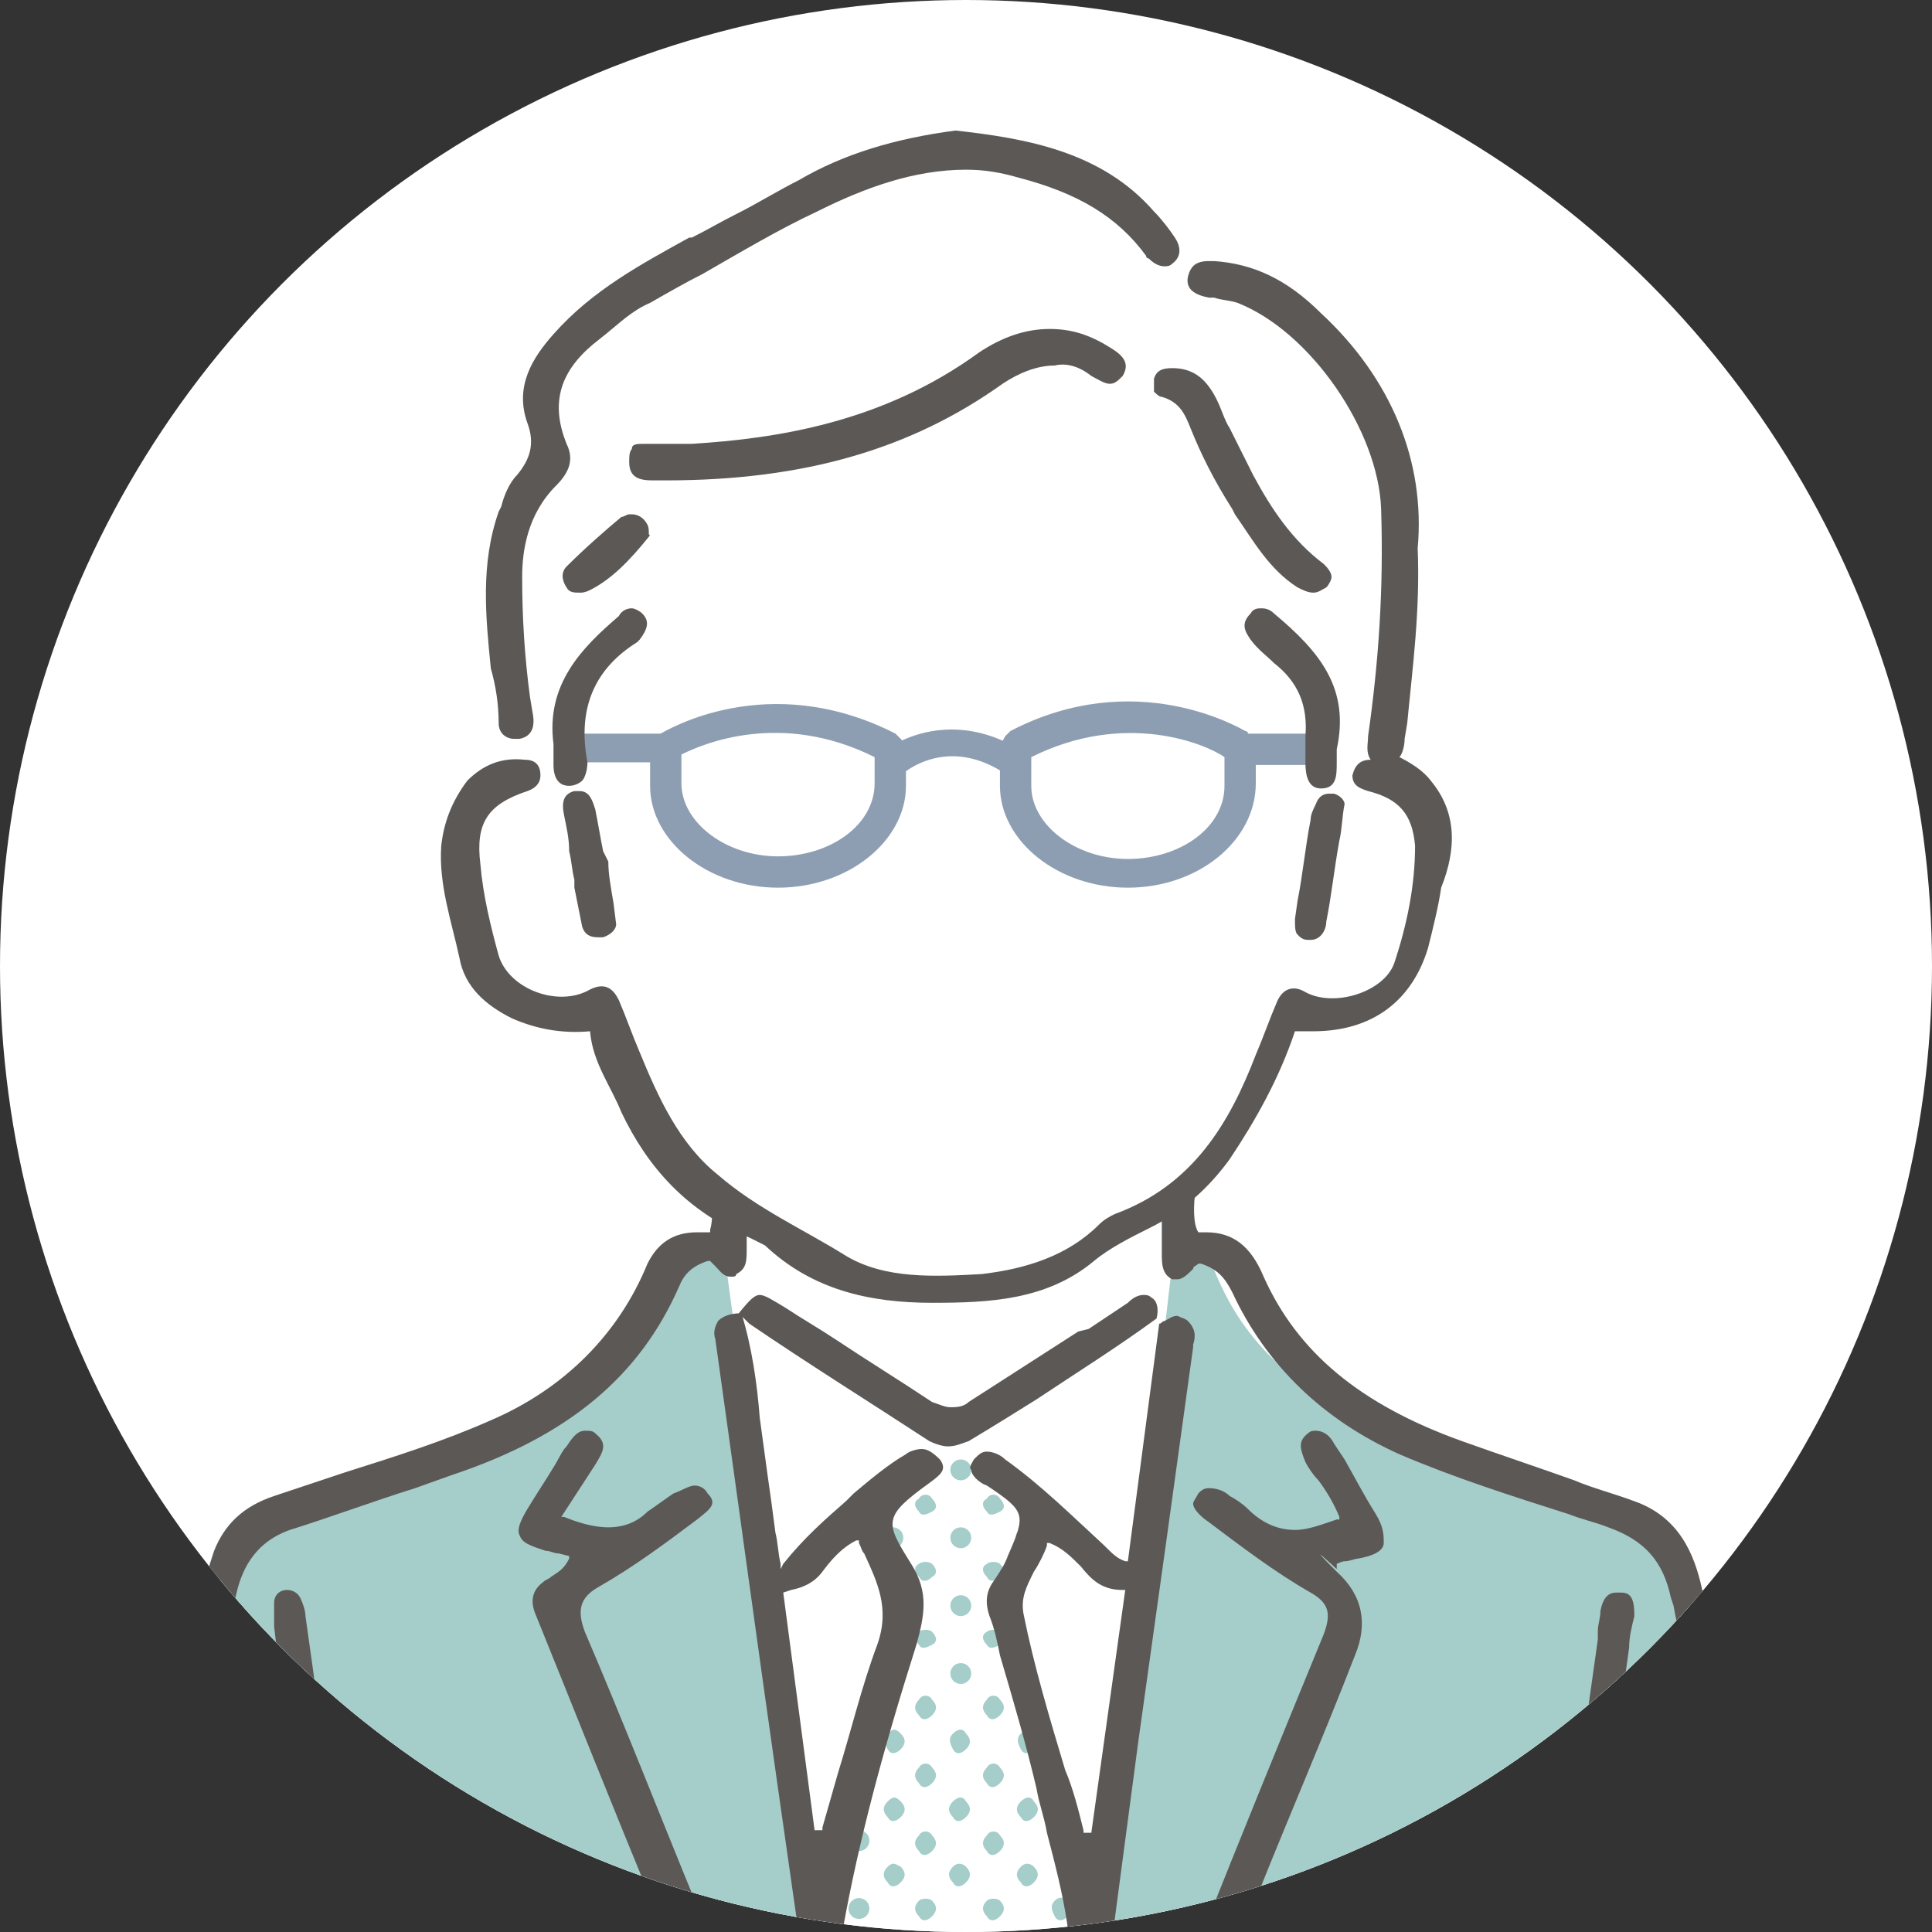 <?xml version="1.0" encoding="utf-8"?><svg xmlns="http://www.w3.org/2000/svg" xmlns:xlink="http://www.w3.org/1999/xlink" xml:space="preserve" viewBox="0 0 74 74"><rect x="0" y="0" width="74" height="74" fill="#333333" stroke="none"/><circle cx="37" cy="37" r="37" fill="#FFF"/><defs><circle id="a" cx="37" cy="37" r="37"/></defs><clipPath id="b"><use xlink:href="#a" overflow="visible"/></clipPath><g clip-path="url(#b)"><path fill="#FFF" d="M44.5 9.5s-3.7-4-7.6-3.5c-3.9.5-13.4 4-16.1 8.2 0 0-.9 1.6.4 3.2 0 0-2.1 2.2-2 4.6s1.1 7.5 1.1 7.5-2.1.2-2.4 2.1c-.3 1.9.5 8.6 5.6 7.2 0 0 1.6 5.9 4.6 7.1l-.2 1.8s-1.5-.4-2.2.5c-.6.9-1.9 4.8-4.4 5.9s-10.9 4.3-10.9 4.3-1.4.1-1.9 1.7C8 61.6 6.9 77.7 6.9 77.7H66l-1-14.4s-.1-3.9-2.5-4.8c-2.5-.9-8.4-2.4-10.7-4.3S47 48.3 47 48.3l-2-.6-.2-1.7s3-2.7 3.8-4.7 1-2.7 1-2.7 2.3.8 3.5-.5 2.7-8.2.4-8.5l-.4-.8.5-10.2s-1.6-4.8-3.1-5.9c-1.5-1.1-2.6-2.3-4.6-2.2l-1.4-1z"/><path fill="#A5CDCA" d="M27.8 48.4s-1.7-.6-2.2-.3-.8 2.6-4.1 5-11.3 5.4-11.3 5.4-1.4 1.6-1.6 4c-.2 2.4-1 15.1-1 15.1h24.1l-3.9-29.2zm17.1 0s.6-1 1.1-.7.7 3 4 5.4c3.4 2.4 11.1 4.5 11.1 4.5s3.8 1.6 4 4c.2 2.3 1.5 16 1.5 16H41.5l3.4-29.2z"/><defs><path id="c" d="m35.2 56-2.1 2 1.4 2.9-3.4 12.5.5 4.3h9.8v-4.1l-3.1-12.5 1.4-3.3-2.1-1.8s-1-2.2-2.4 0z"/></defs><clipPath id="d"><use xlink:href="#c" overflow="visible"/></clipPath><g clip-path="url(#d)"><path fill="none" d="m40.6 53.8 1.3-1.3 1.3 1.3-1.3 1.3-1.3-1.3z"/><circle cx="41.9" cy="53.8" r=".4" fill="#A5CDCA"/><path fill="none" d="m38.1 53.8 1.3-1.3 1.3 1.3-1.4 1.2-1.2-1.2z"/><circle cx="39.3" cy="53.8" r=".4" fill="#A5CDCA"/><path fill="none" d="m39.3 55 1.3-1.3 1.3 1.3-1.3 1.3-1.3-1.3z"/><path fill="#A5CDCA" d="M40.9 54.8c.2.2.2.4 0 .5-.2.2-.4.2-.5 0s-.2-.4 0-.5c.1-.2.4-.2.5 0z"/><path fill="none" d="m40.6 56.3 1.3-1.3 1.3 1.3-1.3 1.3-1.3-1.3z"/><circle cx="41.9" cy="56.3" r=".4" fill="#A5CDCA"/><path fill="none" d="m35.5 53.8 1.3-1.3 1.3 1.3-1.3 1.3-1.3-1.3z"/><circle cx="36.8" cy="53.8" r=".4" fill="#A5CDCA"/><path fill="none" d="m36.8 55 1.3-1.3 1.3 1.3-1.4 1.3-1.2-1.3z"/><path fill="#A5CDCA" d="M38.3 54.8c.2.2.2.4 0 .5s-.4.2-.5 0c-.2-.2-.2-.4 0-.5s.4-.2.5 0z"/><path fill="none" d="m38 56.3 1.3-1.3 1.3 1.3-1.3 1.3-1.3-1.3z"/><circle cx="39.3" cy="56.3" r=".4" fill="#A5CDCA"/><path fill="none" d="m39.3 57.6 1.3-1.3 1.3 1.3-1.3 1.3-1.3-1.3z"/><path fill="#A5CDCA" d="M40.9 57.4c.2.2.2.4 0 .5-.2.2-.4.2-.5 0s-.2-.4 0-.5c.1-.2.4-.2.5 0z"/><path fill="none" d="m40.6 58.9 1.3-1.3 1.3 1.3-1.3 1.3-1.3-1.3z"/><circle cx="41.9" cy="58.9" r=".4" fill="#A5CDCA"/><path fill="none" d="m32.9 53.8 1.3-1.3 1.3 1.3-1.3 1.3-1.3-1.3z"/><circle cx="34.2" cy="53.8" r=".4" fill="#A5CDCA"/><path fill="none" d="m34.2 55.1 1.3-1.3 1.3 1.3-1.3 1.3-1.3-1.3z"/><path fill="#A5CDCA" d="M35.7 54.8c.2.2.2.4 0 .5s-.4.2-.5 0c-.2-.2-.2-.4 0-.5.1-.2.4-.2.5 0z"/><path fill="none" d="m35.5 56.3 1.3-1.3 1.3 1.3-1.3 1.3-1.3-1.3z"/><circle cx="36.8" cy="56.3" r=".4" fill="#A5CDCA"/><path fill="none" d="m36.8 57.6 1.3-1.3 1.3 1.3-1.4 1.3-1.2-1.3z"/><path fill="#A5CDCA" d="M38.3 57.4c.2.2.2.4 0 .5s-.4.2-.5 0c-.2-.2-.2-.4 0-.5.1-.2.4-.2.5 0z"/><path fill="none" d="m38.1 58.9 1.3-1.3 1.3 1.3-1.3 1.3-1.3-1.3z"/><circle cx="39.3" cy="58.9" r=".4" fill="#A5CDCA"/><path fill="none" d="m39.3 60.2 1.3-1.3 1.3 1.3-1.3 1.3-1.3-1.3z"/><path fill="#A5CDCA" d="M40.9 59.9c.2.2.2.4 0 .5-.2.2-.4.2-.5 0-.2-.2-.2-.4 0-.5s.4-.1.5 0z"/><path fill="none" d="m40.6 61.5 1.3-1.3 1.3 1.3-1.3 1.3-1.3-1.3z"/><circle cx="41.9" cy="61.5" r=".4" fill="#A5CDCA"/><path fill="none" d="m30.3 53.8 1.3-1.3 1.3 1.3-1.3 1.3-1.3-1.3z"/><path fill="#A5CDCA" d="M31.9 53.5c.1.2.1.4 0 .5-.1.2-.4.2-.5 0s-.1-.4 0-.5.3-.2.5 0z"/><path fill="none" d="m31.6 55 1.3-1.3 1.3 1.3-1.3 1.3-1.3-1.3z"/><path fill="#A5CDCA" d="M33.2 54.8c.2.2.2.4 0 .5s-.4.2-.5 0c-.2-.2-.2-.4 0-.5.1-.2.3-.2.5 0z"/><path fill="none" d="m32.9 56.3 1.3-1.3 1.3 1.3-1.3 1.3-1.3-1.3z"/><circle cx="34.2" cy="56.3" r=".4" fill="#A5CDCA"/><path fill="none" d="m34.2 57.6 1.3-1.3 1.3 1.3-1.3 1.3-1.3-1.3z"/><path fill="#A5CDCA" d="M35.7 57.4c.2.2.2.4 0 .5s-.4.2-.5 0c-.2-.2-.2-.4 0-.5.1-.2.4-.2.5 0z"/><path fill="none" d="m35.5 58.9 1.3-1.3 1.3 1.3-1.3 1.3-1.3-1.3z"/><circle cx="36.8" cy="58.9" r=".4" fill="#A5CDCA"/><path fill="none" d="m36.8 60.2 1.3-1.3 1.3 1.3-1.4 1.3-1.2-1.3z"/><path fill="#A5CDCA" d="M38.3 59.9c.2.2.2.4 0 .5-.2.2-.4.2-.5 0-.2-.2-.2-.4 0-.5.1-.1.4-.1.5 0z"/><path fill="none" d="m38 61.5 1.3-1.3 1.3 1.3-1.3 1.3-1.3-1.3z"/><circle cx="39.3" cy="61.5" r=".4" fill="#A5CDCA"/><path fill="none" d="m39.3 62.8 1.3-1.3 1.3 1.3-1.3 1.3-1.3-1.3z"/><path fill="#A5CDCA" d="M40.9 62.5c.2.2.2.4 0 .5-.2.2-.4.2-.5 0s-.2-.4 0-.5.4-.1.5 0z"/><path fill="none" d="m40.6 64.1 1.3-1.3 1.3 1.3-1.3 1.3-1.3-1.3z"/><circle cx="41.9" cy="64.1" r=".4" fill="#A5CDCA"/><path fill="none" d="m29 55.1 1.3-1.3 1.3 1.3-1.3 1.3-1.3-1.3z"/><path fill="#A5CDCA" d="M30.6 54.8c.1.2.1.4 0 .5s-.4.2-.5 0-.1-.4 0-.5c.1-.2.3-.2.5 0z"/><path fill="none" d="m30.3 56.3 1.3-1.3 1.3 1.3-1.3 1.3-1.3-1.3z"/><path fill="#A5CDCA" d="M31.9 56.1c.1.2.1.4 0 .5-.1.2-.4.2-.5 0s-.1-.4 0-.5.3-.2.5 0z"/><path fill="none" d="m31.6 57.6 1.3-1.3 1.3 1.3-1.3 1.3-1.3-1.3z"/><path fill="#A5CDCA" d="M33.2 57.4c.2.2.2.4 0 .5s-.4.2-.5 0c-.2-.2-.2-.4 0-.5.1-.2.3-.2.5 0z"/><path fill="none" d="m32.9 58.9 1.3-1.3 1.3 1.3-1.3 1.3-1.3-1.3z"/><circle cx="34.2" cy="58.9" r=".4" fill="#A5CDCA"/><path fill="none" d="m34.2 60.2 1.3-1.3 1.3 1.3-1.3 1.3-1.3-1.3z"/><path fill="#A5CDCA" d="M35.7 59.9c.2.2.2.4 0 .5-.2.2-.4.2-.5 0-.2-.2-.2-.4 0-.5.1-.1.4-.1.5 0z"/><path fill="none" d="m35.5 61.5 1.3-1.3 1.3 1.3-1.3 1.3-1.3-1.3z"/><circle cx="36.8" cy="61.5" r=".4" fill="#A5CDCA"/><path fill="none" d="m36.8 62.8 1.3-1.3 1.3 1.3-1.4 1.3-1.2-1.3z"/><path fill="#A5CDCA" d="M38.3 62.5c.2.2.2.4 0 .5s-.4.2-.5 0c-.2-.2-.2-.4 0-.5.1-.1.4-.1.5 0z"/><path fill="none" d="m38.1 64.1 1.3-1.3 1.3 1.3-1.3 1.3-1.3-1.3z"/><circle cx="39.3" cy="64.1" r=".4" fill="#A5CDCA"/><path fill="none" d="m39.3 65.4 1.3-1.3 1.3 1.3-1.3 1.3-1.3-1.3z"/><path fill="#A5CDCA" d="M40.9 65.1c.2.2.2.4 0 .6s-.4.2-.5 0-.2-.4 0-.6.4-.2.5 0z"/><path fill="none" d="m40.6 66.7 1.3-1.3 1.3 1.3-1.3 1.3-1.3-1.3z"/><path fill="#A5CDCA" d="M42.2 66.4c.2.2.2.4 0 .6s-.4.2-.5 0c-.2-.2-.2-.4 0-.6.1-.2.3-.2.5 0z"/><path fill="none" d="m29 57.6 1.3-1.3 1.3 1.3-1.3 1.3-1.3-1.3z"/><path fill="#A5CDCA" d="M30.6 57.4c.1.2.1.4 0 .5s-.4.2-.5 0-.1-.4 0-.5c.1-.2.3-.2.5 0z"/><path fill="none" d="m30.3 58.9 1.3-1.3 1.3 1.3-1.3 1.3-1.3-1.3z"/><path fill="#A5CDCA" d="M31.9 58.7c.1.2.1.4 0 .5-.1.2-.4.2-.5 0s-.1-.4 0-.5.3-.2.5 0z"/><path fill="none" d="m31.6 60.2 1.3-1.3 1.3 1.3-1.3 1.3-1.3-1.3z"/><path fill="#A5CDCA" d="M33.2 59.9c.2.2.2.4 0 .5-.2.2-.4.2-.5 0-.2-.2-.2-.4 0-.5.1-.1.3-.1.5 0z"/><path fill="none" d="m32.9 61.5 1.3-1.3 1.3 1.3-1.3 1.3-1.3-1.3z"/><circle cx="34.2" cy="61.5" r=".4" fill="#A5CDCA"/><path fill="none" d="m34.2 62.8 1.3-1.3 1.3 1.3-1.3 1.3-1.3-1.3z"/><path fill="#A5CDCA" d="M35.7 62.5c.2.2.2.4 0 .5s-.4.2-.5 0c-.2-.2-.2-.4 0-.5.1-.1.4-.1.5 0z"/><path fill="none" d="m35.5 64.1 1.3-1.3 1.3 1.3-1.3 1.3-1.3-1.3z"/><circle cx="36.8" cy="64.1" r=".4" fill="#A5CDCA"/><path fill="none" d="m36.8 65.4 1.3-1.3 1.3 1.3-1.4 1.3-1.2-1.3z"/><path fill="#A5CDCA" d="M38.3 65.1c.2.2.2.4 0 .6s-.4.2-.5 0c-.2-.2-.2-.4 0-.6.1-.2.4-.2.5 0z"/><path fill="none" d="m38.1 66.7 1.3-1.3 1.3 1.3-1.3 1.3-1.3-1.3z"/><path fill="#A5CDCA" d="M39.6 66.4c.2.2.2.4 0 .6s-.4.2-.5 0-.2-.4 0-.6.4-.2.5 0z"/><path fill="none" d="m39.3 67.9 1.3-1.3 1.3 1.3-1.3 1.3-1.3-1.3z"/><path fill="#A5CDCA" d="M40.9 67.7c.2.2.2.4 0 .6s-.4.2-.5 0-.2-.4 0-.6.4-.2.5 0z"/><path fill="none" d="m40.6 69.2 1.3-1.3 1.3 1.3-1.3 1.3-1.3-1.3z"/><path fill="#A5CDCA" d="M42.2 69c.2.2.2.4 0 .6s-.4.2-.5 0c-.2-.2-.2-.4 0-.6.1-.2.3-.2.5 0z"/><path fill="none" d="m29 60.2 1.3-1.3 1.3 1.3-1.3 1.3-1.3-1.3z"/><path fill="#A5CDCA" d="M30.6 59.9c.1.2.1.4 0 .5-.1.2-.4.2-.5 0s-.1-.4 0-.5.3-.1.5 0z"/><path fill="none" d="m30.3 61.5 1.3-1.3 1.3 1.3-1.3 1.3-1.3-1.3z"/><path fill="#A5CDCA" d="M31.9 61.2c.1.2.1.4 0 .5-.1.2-.4.2-.5 0s-.1-.4 0-.5.3-.1.5 0z"/><path fill="none" d="m31.6 62.8 1.3-1.3 1.3 1.3-1.3 1.3-1.3-1.3z"/><circle cx="32.9" cy="62.8" r=".4" fill="#A5CDCA"/><path fill="none" d="m32.9 64.1 1.3-1.3 1.3 1.3-1.3 1.3-1.3-1.3z"/><circle cx="34.2" cy="64.1" r=".4" fill="#A5CDCA"/><path fill="none" d="m34.2 65.4 1.3-1.3 1.3 1.3-1.3 1.3-1.3-1.3z"/><path fill="#A5CDCA" d="M35.7 65.1c.2.2.2.4 0 .6s-.4.2-.5 0c-.2-.2-.2-.4 0-.6.1-.2.4-.2.5 0z"/><path fill="none" d="m35.5 66.7 1.3-1.3 1.3 1.3-1.3 1.3-1.3-1.3z"/><path fill="#A5CDCA" d="M37 66.4c.2.2.2.4 0 .6s-.4.2-.5 0-.2-.4 0-.6.4-.2.5 0z"/><path fill="none" d="m36.8 68 1.3-1.3 1.3 1.3-1.3 1.3-1.3-1.3z"/><path fill="#A5CDCA" d="M38.3 67.7c.2.2.2.4 0 .6s-.4.2-.5 0c-.2-.2-.2-.4 0-.6.1-.2.4-.2.5 0z"/><path fill="none" d="m38 69.2 1.3-1.3 1.3 1.3-1.3 1.3-1.3-1.3z"/><path fill="#A5CDCA" d="M39.6 69c.2.2.2.4 0 .6s-.4.2-.5 0c-.2-.2-.2-.4 0-.6s.4-.2.5 0z"/><path fill="none" d="m39.3 70.5 1.3-1.3 1.3 1.3-1.3 1.3-1.3-1.3z"/><path fill="#A5CDCA" d="M40.9 70.3c.2.2.2.4 0 .6s-.4.2-.5 0-.2-.4 0-.6.4-.2.5 0z"/><path fill="none" d="m40.6 71.8 1.3-1.3 1.3 1.3-1.3 1.3-1.3-1.3z"/><path fill="#A5CDCA" d="M42.2 71.5c.2.2.2.4 0 .6s-.4.2-.5 0c-.2-.2-.2-.4 0-.6.1-.1.3-.1.5 0z"/><path fill="none" d="m29 62.8 1.3-1.3 1.3 1.3-1.3 1.3-1.3-1.3z"/><circle cx="30.3" cy="62.8" r=".4" fill="#A5CDCA"/><path fill="none" d="m30.3 64.1 1.3-1.3 1.3 1.3-1.3 1.3-1.3-1.3z"/><path fill="#A5CDCA" d="M31.9 63.8c.1.2.1.4 0 .5s-.4.2-.5 0-.1-.4 0-.5.3-.1.5 0z"/><path fill="none" d="m31.6 65.4 1.3-1.3 1.3 1.3-1.3 1.3-1.3-1.3z"/><circle cx="32.9" cy="65.4" r=".4" fill="#A5CDCA"/><path fill="none" d="m32.9 66.7 1.3-1.3 1.3 1.3-1.3 1.3-1.3-1.3z"/><path fill="#A5CDCA" d="M34.5 66.4c.2.2.2.4 0 .6s-.4.2-.5 0-.2-.4 0-.6.3-.2.5 0z"/><path fill="none" d="m34.2 67.9 1.3-1.3 1.3 1.3-1.3 1.3-1.3-1.3z"/><path fill="#A5CDCA" d="M35.7 67.7c.2.2.2.4 0 .6s-.4.2-.5 0c-.2-.2-.2-.4 0-.6.1-.2.4-.2.5 0z"/><path fill="none" d="m35.5 69.2 1.3-1.3 1.3 1.3-1.3 1.3-1.3-1.3z"/><path fill="#A5CDCA" d="M37 69c.2.2.2.4 0 .6s-.4.2-.5 0c-.2-.2-.2-.4 0-.6s.4-.2.5 0z"/><path fill="none" d="m36.8 70.5 1.3-1.3 1.3 1.3-1.4 1.3-1.2-1.3z"/><path fill="#A5CDCA" d="M38.3 70.3c.2.2.2.4 0 .6s-.4.2-.5 0c-.2-.2-.2-.4 0-.6.1-.2.4-.2.5 0z"/><path fill="none" d="m38.1 71.8 1.3-1.3 1.3 1.3-1.3 1.3-1.3-1.3z"/><path fill="#A5CDCA" d="M39.6 71.5c.2.2.2.4 0 .6s-.4.2-.5 0c-.2-.2-.2-.4 0-.6s.4-.1.5 0z"/><path fill="none" d="m39.3 73.1 1.3-1.3 1.3 1.3-1.3 1.3-1.3-1.3z"/><path fill="#A5CDCA" d="M40.9 72.8c.2.2.2.4 0 .6s-.4.2-.5 0-.2-.4 0-.6.4-.1.5 0z"/><path fill="none" d="m40.6 74.4 1.3-1.3 1.3 1.3-1.3 1.3-1.3-1.3z"/><circle cx="41.9" cy="74.4" r=".4" fill="#A5CDCA"/><path fill="none" d="m29 65.4 1.3-1.3 1.3 1.3-1.3 1.3-1.3-1.3z"/><circle cx="30.3" cy="65.4" r=".4" fill="#A5CDCA"/><path fill="none" d="m30.3 66.7 1.3-1.3 1.3 1.3-1.3 1.3-1.3-1.3z"/><path fill="#A5CDCA" d="M31.9 66.4c.1.2.1.4 0 .6s-.4.2-.5 0-.1-.4 0-.6.3-.2.5 0z"/><path fill="none" d="m31.6 68 1.3-1.3 1.3 1.3-1.3 1.3-1.3-1.3z"/><circle cx="32.9" cy="67.9" r=".4" fill="#A5CDCA"/><path fill="none" d="m32.9 69.2 1.3-1.3 1.3 1.3-1.3 1.3-1.3-1.3z"/><path fill="#A5CDCA" d="M34.5 69c.2.2.2.4 0 .6s-.4.2-.5 0c-.2-.2-.2-.4 0-.6s.3-.2.5 0z"/><path fill="none" d="m34.2 70.5 1.3-1.3 1.3 1.3-1.3 1.3-1.3-1.3z"/><path fill="#A5CDCA" d="M35.7 70.3c.2.2.2.4 0 .6s-.4.2-.5 0c-.2-.2-.2-.4 0-.6.1-.2.4-.2.5 0z"/><path fill="none" d="m35.5 71.8 1.3-1.3 1.3 1.3-1.3 1.3-1.3-1.3z"/><path fill="#A5CDCA" d="M37 71.5c.2.2.2.4 0 .6s-.4.2-.5 0c-.2-.2-.2-.4 0-.6s.4-.1.5 0z"/><path fill="none" d="m36.8 73.1 1.3-1.3 1.3 1.3-1.3 1.3-1.3-1.3z"/><path fill="#A5CDCA" d="M38.3 72.8c.2.2.2.4 0 .6s-.4.2-.5 0c-.2-.2-.2-.4 0-.6.1-.1.4-.1.5 0z"/><path fill="none" d="m38.1 74.4 1.3-1.3 1.3 1.3-1.3 1.3-1.3-1.3z"/><circle cx="39.3" cy="74.4" r=".4" fill="#A5CDCA"/><path fill="none" d="m39.3 75.7 1.3-1.3 1.3 1.3-1.3 1.3-1.3-1.3z"/><path fill="#A5CDCA" d="M40.9 75.4c.2.2.2.4 0 .6s-.4.2-.5 0-.2-.4 0-.6.4-.1.5 0z"/><path fill="none" d="m40.6 77 1.3-1.3 1.3 1.3-1.3 1.3-1.3-1.3z"/><circle cx="41.9" cy="77" r=".4" fill="#A5CDCA"/><path fill="none" d="m29 68 1.3-1.3 1.3 1.3-1.3 1.3L29 68z"/><circle cx="30.3" cy="67.9" r=".4" fill="#A5CDCA"/><path fill="none" d="m30.3 69.2 1.3-1.3 1.3 1.3-1.3 1.3-1.3-1.3z"/><path fill="#A5CDCA" d="M31.9 69c.1.2.1.4 0 .6s-.4.2-.5 0-.1-.4 0-.6.3-.2.5 0z"/><path fill="none" d="m31.6 70.5 1.3-1.3 1.3 1.3-1.3 1.3-1.3-1.3z"/><circle cx="32.9" cy="70.5" r=".4" fill="#A5CDCA"/><path fill="none" d="m32.9 71.8 1.3-1.3 1.3 1.3-1.3 1.3-1.3-1.3z"/><path fill="#A5CDCA" d="M34.5 71.5c.2.2.2.4 0 .6s-.4.2-.5 0c-.2-.2-.2-.4 0-.6s.3-.1.5 0z"/><path fill="none" d="m34.2 73.1 1.3-1.3 1.3 1.3-1.3 1.3-1.3-1.3z"/><path fill="#A5CDCA" d="M35.7 72.8c.2.2.2.4 0 .6s-.4.2-.5 0c-.2-.2-.2-.4 0-.6.1-.1.4-.1.5 0z"/><path fill="none" d="m35.5 74.4 1.3-1.3 1.3 1.3-1.3 1.3-1.3-1.3z"/><circle cx="36.8" cy="74.4" r=".4" fill="#A5CDCA"/><path fill="none" d="m36.8 75.7 1.3-1.3 1.3 1.3L38 77l-1.2-1.3z"/><path fill="#A5CDCA" d="M38.3 75.4c.2.2.2.4 0 .6s-.4.2-.5 0c-.2-.2-.2-.4 0-.6s.4-.1.5 0z"/><path fill="none" d="m38 77 1.3-1.3 1.3 1.3-1.3 1.3L38 77z"/><circle cx="39.3" cy="77" r=".4" fill="#A5CDCA"/><path fill="none" d="m39.3 78.3 1.3-1.3 1.3 1.3-1.3 1.3-1.3-1.3z"/><path fill="#A5CDCA" d="M40.9 78c.2.2.2.4 0 .6s-.4.2-.5 0-.2-.4 0-.6.4-.2.5 0z"/><path fill="none" d="m29 70.5 1.3-1.3 1.3 1.3-1.3 1.3-1.3-1.3z"/><circle cx="30.3" cy="70.5" r=".4" fill="#A5CDCA"/><path fill="none" d="m30.3 71.8 1.3-1.3 1.3 1.3-1.3 1.3-1.3-1.3z"/><path fill="#A5CDCA" d="M31.9 71.5c.1.2.1.4 0 .6s-.4.2-.5 0-.1-.4 0-.6.3-.1.5 0z"/><path fill="none" d="m31.6 73.1 1.3-1.3 1.3 1.3-1.3 1.3-1.3-1.3z"/><circle cx="32.9" cy="73.1" r=".4" fill="#A5CDCA"/><path fill="none" d="m32.9 74.4 1.3-1.3 1.3 1.3-1.3 1.3-1.3-1.3z"/><circle cx="34.2" cy="74.4" r=".4" fill="#A5CDCA"/><path fill="none" d="m34.2 75.7 1.3-1.3 1.3 1.3-1.3 1.3-1.3-1.3z"/><path fill="#A5CDCA" d="M35.7 75.4c.2.2.2.4 0 .6s-.4.2-.5 0c-.2-.2-.2-.4 0-.6.1-.1.4-.1.5 0z"/><path fill="none" d="m35.5 77 1.3-1.3L38 77l-1.3 1.3-1.2-1.3z"/><circle cx="36.8" cy="77" r=".4" fill="#A5CDCA"/><path fill="none" d="M36.8 78.3 38 77l1.3 1.3-1.3 1.3-1.2-1.3z"/><path fill="#A5CDCA" d="M38.3 78c.2.2.2.4 0 .6s-.4.2-.5 0c-.2-.2-.2-.4 0-.6.1-.2.4-.2.5 0z"/><path fill="none" d="m29 73.1 1.3-1.3 1.3 1.3-1.3 1.3-1.3-1.3z"/><circle cx="30.3" cy="73.1" r=".4" fill="#A5CDCA"/><path fill="none" d="m30.3 74.4 1.3-1.3 1.3 1.3-1.3 1.3-1.3-1.3z"/><path fill="#A5CDCA" d="M31.9 74.1c.1.2.1.4 0 .6s-.4.2-.5 0-.1-.4 0-.6.3-.1.5 0z"/><path fill="none" d="m31.6 75.7 1.3-1.3 1.3 1.3-1.3 1.3-1.3-1.3z"/><path fill="#A5CDCA" d="M33.2 75.4c.2.2.2.4 0 .6s-.4.2-.5 0c-.2-.2-.2-.4 0-.6.1-.1.3-.1.5 0z"/><path fill="none" d="m32.9 77 1.3-1.3 1.3 1.3-1.3 1.3-1.3-1.3z"/><circle cx="34.2" cy="77" r=".4" fill="#A5CDCA"/><path fill="none" d="m34.2 78.3 1.3-1.3 1.3 1.3-1.3 1.3-1.3-1.3z"/><path fill="#A5CDCA" d="M35.7 78c.2.2.2.4 0 .6s-.4.2-.5 0c-.2-.2-.2-.4 0-.6.1-.2.4-.2.5 0z"/><path fill="none" d="m29 75.7 1.3-1.3 1.3 1.3-1.3 1.3-1.3-1.3z"/><path fill="#A5CDCA" d="M30.6 75.4c.1.2.1.4 0 .6s-.4.2-.5 0-.1-.4 0-.6.3-.1.5 0z"/><path fill="none" d="m30.3 77 1.3-1.3 1.3 1.3-1.3 1.3-1.3-1.3z"/><path fill="#A5CDCA" d="M31.9 76.7c.1.2.1.4 0 .6s-.4.2-.5 0-.1-.4 0-.6.3-.2.5 0z"/><path fill="none" d="m31.6 78.3 1.3-1.3 1.3 1.3-1.3 1.3-1.3-1.3z"/><path fill="#A5CDCA" d="M33.2 78c.2.2.2.4 0 .6s-.4.2-.5 0c-.2-.2-.2-.4 0-.6.1-.2.3-.2.5 0z"/></g><path fill="#8E9EB2" d="M29.8 34c-2.7 0-4.9-1.8-4.9-3.9v-1.4c0-.1.1-.3.2-.4l.1-.1s.1 0 .1-.1c.2-.1 4.1-2.5 9 0l.1.1.1.1c.1.1.2.3.2.4v1.4c0 2.1-2.2 3.9-4.9 3.9zm-3.7-5.1V30c0 1.5 1.7 2.8 3.7 2.8s3.7-1.2 3.7-2.8v-1c-3.6-1.8-6.6-.5-7.4-.1zM43.2 34c-2.7 0-4.9-1.8-4.9-3.9v-1.4c0-.2.1-.3.2-.5l.1-.1.1-.1c4.8-2.5 8.8-.1 9 0 0 0 .1 0 .1.1l.1.1c.1.1.2.2.2.4V30c0 2.2-2.2 4-4.9 4zm-3.7-5v1.1c0 1.5 1.7 2.8 3.7 2.8s3.7-1.2 3.7-2.8V29c-.7-.5-3.8-1.8-7.4 0z"/><path fill="#8E9EB2" d="M38.9 29.8c-.1 0-.2 0-.3-.1-2.3-1.6-4-.1-4.1 0-.2.2-.6.2-.8 0-.2-.2-.2-.6 0-.8.8-.7 3-1.7 5.5-.1.3.2.3.5.2.8-.1.1-.3.2-.5.2zm-13.4-1.7h-3.9v1.1h3.9c.3 0 .6-.2.6-.6s-.2-.5-.6-.5zm25.2 0h-3.2c-.3 0-.6.2-.6.6s.2.6.6.6h3.3c-.1-.4-.1-.8-.1-1.2z"/><g fill="#5C5855"><path d="M45.7 51.5c.1-.3.1-.6-.2-.9-.1-.1-.2-.1-.4-.2-.2 0-.3.1-.5.2-.1 0-.1.1-.2.1l-1.2 9.1h-.1c-.3-.1-.5-.3-.7-.5l-.1-.1c-1.2-1.1-2.4-2.3-3.8-3.3-.2-.2-.5-.3-.7-.3-.2 0-.3.1-.5.3-.1.2-.2.3-.1.4 0 .2.3.5.6.6 1.5 1 1.5 1.1.8 2.7-.1.3-.3.6-.5.9-.3.4-.4.8-.2 1.4.2.5.3 1 .4 1.5.5 1.7 1 3.4 1.4 5.1.1.6.3 1.1.4 1.7.6 2.3 1.2 4.6.8 7.1 0 .2 0 .5.1.6.1.1.2.2.4.2h.1c.3 0 .5-.2.6-.7.1-.8.2-1.6.4-2.4l1.1-8.3c.7-5 1.4-10 2.1-15.1v-.1zm-3.9 18.7h-.3v-.1c-.2-.8-.4-1.6-.7-2.3-.6-2-1.2-4-1.6-6-.1-.6.1-1 .4-1.6.2-.3.4-.7.5-1v-.1h.1c.5.2.8.5 1.2.9.4.5.8.9 1.6.9h.1l-1.3 9.3zM26 49.3c.2-.5.5-.8 1.1-1h.1l.2.2c.2.2.3.4.6.4.1 0 .2 0 .2-.1.4-.2.4-.5.4-1v-1.5c-.4-.2-.8-.5-1.3-.9 0 .7 0 1.4-.1 1.7v.1h-.5c-.9 0-1.5.4-1.9 1.2-1.1 2.7-3.2 4.8-6 6-1.8.8-3.7 1.4-5.6 2l-2.7.9c-1.2.4-1.9 1.1-2.3 2.1-.4 1.2-.7 2.4-.9 3.8L7 66.5l-.3 3.6c-.2 2.1-.4 4.4-.4 6.7 0 .6.2.8.6.8.2 0 .3-.1.4-.2.1-.1.2-.3.2-.6 0-2 .2-4 .4-5.9.1-1.5.3-3 .4-4.6.2-1.3.3-3.1.7-5 .2-1.1.7-2.2 2.1-2.7 1.6-.5 3.2-1.1 4.8-1.6l1.4-.5c4.5-1.5 7.2-3.8 8.7-7.2zm40.6 26.8v-.2c0-1.7-.2-3.4-.4-5-.1-1.4-.3-2.8-.3-4.2-.1-1.8-.2-3.8-.7-5.8-.3-1.4-.9-2.8-2.6-3.4-.8-.3-1.6-.5-2.3-.8-1.4-.5-2.9-1-4.3-1.5-3.9-1.4-6.3-3.4-7.6-6.3-.5-1.2-1.2-1.7-2.2-1.7h-.3c-.2-.3-.2-1-.1-1.7-.2.1-.5.2-.7.4l-.6.3V48c0 .4 0 .8.4 1h.2c.2 0 .4-.2.6-.4 0-.1.1-.1.2-.2h.1c.6.2.9.5 1.2 1.1 1.3 2.8 3.5 4.9 6.4 6.2 2.1.9 4.3 1.6 6.5 2.3.5.2 1 .3 1.5.5 1.4.5 2.1 1.3 2.4 2.7l.1.3c.1.6.3 1.3.3 1.9.1 1.8.3 3.7.5 5.5.2 2.7.5 5.4.6 8.1 0 .5.1.9.6.9s.6-.3.6-.9c-.1-.3-.1-.6-.1-.9z"/><path d="m51.5 55.9-.4-.6c-.2-.4-.5-.5-.7-.5-.1 0-.2 0-.3.1-.4.3-.3.6-.1 1.1.1.2.3.5.5.7.3.4.6.9.8 1.4v.1h-.1c-.6.2-1.1.4-1.6.4-.7 0-1.3-.3-1.8-.8-.2-.2-.5-.4-.7-.5-.2-.2-.5-.3-.8-.3-.2 0-.3.1-.4.2-.1.2-.2.3-.2.4 0 .2.3.5.6.7 1.2.9 2.5 1.9 3.9 2.7.7.4.8.8.5 1.6-1.6 3.9-3.2 7.8-4.7 11.6L44.9 77c-.2.6-.3.9.2 1.2.1 0 .2.1.3.1.3 0 .5-.3.7-.7.1-.2.1-.3.2-.5l1.9-4.6c1.2-3 2.5-6 3.7-9.1.5-1.2.3-2.3-.7-3.2-1.4-1.4 0-.1 0-.1v-.2s.2-.1.3-.1c.2 0 .4-.1.5-.1.6-.1 1-.3 1-.6s0-.6-.3-1.1c-.5-.8-.8-1.4-1.2-2.1zM28.1 76.6v-.1c-.5-1.1-.9-2.3-1.4-3.4V73c-1.4-3.4-2.8-7-4.3-10.5-.3-.8-.2-1.3.5-1.7 1.4-.8 2.6-1.7 3.8-2.6.5-.4.8-.6.4-1-.1-.2-.3-.3-.5-.3s-.5.2-.8.3c-.3.2-.7.5-1 .7-.4.4-.9.6-1.5.6s-1.2-.2-1.7-.4h-.1l1.3-2c.3-.5.5-.8 0-1.2-.1-.1-.2-.1-.4-.1-.3 0-.5.3-.7.6-.2.2-.3.5-.5.8-.3.5-.7 1.1-1 1.6-.3.5-.4.8-.3 1 .1.3.4.4 1 .6.2 0 .3.1.5.1l.4.1v.1c-.2.4-.4.5-.7.7-.1.1-.2.1-.3.2-.4.3-.5.7-.3 1.2 1.5 3.7 3 7.5 4.5 11.1l1.6 3.9c.1.2.2.5.3.7.2.3.4.5.6.5.1 0 .2 0 .2-.1.4-.1.5-.4.3-.9.2 0 .1-.2.1-.4zm11.6-23c1.5-1 3.1-2 4.6-3.1.1-.4 0-.7-.2-.8-.1-.1-.2-.1-.3-.1-.2 0-.4.1-.6.3l-1.5 1-.4.1-4.2 2.7c-.2.2-.5.2-.7.2s-.4-.1-.7-.2c-1.2-.8-2.5-1.6-3.7-2.4-.6-.4-1.3-.8-1.9-1.2-.5-.3-.8-.5-1-.5s-.4.2-.8.7c0 0 0 .1.1.1l.3.3c2.2 1.5 4.6 3 6.9 4.5.2.1.5.2.7.2.3 0 .5-.1.8-.2 1-.6 1.8-1.1 2.6-1.6zm-4.4 1.9c-.2 0-.5.1-.6.2-.7.4-1.4 1-2 1.5l-.3.3c-.8.7-1.6 1.4-2.4 2.4l-.1.2v-.2c-.1-.4-.1-.8-.2-1.2-.1-.8-.2-1.5-.3-2.2-.1-.7-.2-1.5-.3-2.2-.1-1.3-.3-2.7-.7-4-.4 0-.7.1-.9.3-.1.2-.2.4-.1.7.8 5.7 1.6 11.6 2.4 17.2l.7 4.9c.1.4.1.8.2 1.2.1.9.2 1.8.4 2.6.1.4.3.8.6.8.1 0 .2-.1.4-.1.3-.2.3-.6.2-.9-.2-1.1-.2-2.2 0-3.2.6-3.3 1.5-6.7 2.8-10.8.3-1.1.5-2-.2-3.1-1-1.6-1.1-1.8.7-3.1.4-.3.7-.5.4-.9-.3-.3-.5-.4-.7-.4zM33.6 63c-.6 1.6-1 3.3-1.5 4.9l-.6 2.1v.1h-.3L30 61l.3-.1c.5-.1.9-.3 1.2-.7.3-.4.7-.9 1.3-1.2h.1v.1c.1.2.1.3.2.4.5 1.1 1 2.1.5 3.5zm28.5-2h-.2c-.3 0-.5.2-.6.7 0 .3-.1.5-.1.8v.3l-2 14.2c0 .5 0 .8.5.9h.2c.4 0 .5-.3.6-.8V76.8l1.9-13.7c0-.4.1-.8.2-1.2 0-.6-.1-.9-.5-.9zM13.8 76.9v-.3l-.3-1.9c-.6-4.3-1.2-8.5-1.8-12.8 0-.2-.1-.5-.2-.7-.1-.2-.3-.3-.5-.3-.3 0-.5.2-.5.5v.9c.2 1.8.5 3.5.7 5.3l.4 3.2.9 6.2c.1.6.3.8.6.8h.1c.5 0 .7-.3.6-.9zm5.3-49.2c0 .4.3.6.6.6h.2c.5-.1.6-.5.5-1l-.1-.6c-.2-1.5-.3-3-.3-4.6 0-1 .2-2.4 1.3-3.5.5-.5.7-1 .4-1.6-.6-1.5-.3-2.7 1-3.8l.5-.4c.5-.4 1-.9 1.7-1.2.7-.4 1.4-.8 2-1.1 1.4-.8 2.9-1.7 4.4-2.4 1.8-.9 3.7-1.6 5.7-1.6.7 0 1.3.1 2 .3 2.3.6 3.8 1.5 4.9 3 0 .1.1.1.1.1.2.2.4.3.6.3.1 0 .2 0 .3-.1.4-.3.3-.7.1-1-.2-.3-.5-.7-.8-1-2-2.3-4.9-2.8-7.6-3.1-2.3.3-4.3.9-6 1.9-.8.4-1.6.9-2.4 1.3-.6.3-1.1.6-1.7.9h-.1c-1.8 1-3.7 2-5.2 3.7-.8.9-1.5 2-1 3.4.3.8.1 1.4-.4 2-.3.3-.5.8-.6 1.2l-.1.2c-.7 2-.5 4-.3 6 .2.7.3 1.4.3 2.1z"/><path d="M41.8 14.4c.2.1.5.3.7.3.2 0 .3-.1.5-.3.3-.5 0-.8-.5-1.1-.8-.5-1.5-.7-2.3-.7-.9 0-1.8.3-2.7.9-3.7 2.7-7.8 3.3-11 3.5h-1.8c-.3 0-.5 0-.5.2-.1.1-.1.3-.1.5 0 .6.4.7.9.7h.5c5.3 0 9.4-1.2 12.9-3.7.6-.4 1.3-.7 2-.7.4-.1.9 0 1.4.4zm8.9 7.2c-1.2-.9-2-2.1-2.7-3.4l-.9-1.8c-.2-.3-.3-.7-.5-1.1-.4-.8-.9-1.2-1.7-1.2-.4 0-.6.1-.7.4v.5c.1.1.2.2.3.2.7.2.9.7 1.1 1.2.4 1 .9 2 1.6 3.1l.1.2c.7 1 1.3 2.1 2.4 2.8.2.1.4.2.6.2.2 0 .3-.1.5-.2.1-.1.2-.3.2-.4 0-.2-.2-.4-.3-.5zm-26.3 3 .1-.1c.3-.4.4-.7.1-1-.1-.1-.3-.2-.4-.2-.2 0-.4.1-.5.3-1.4 1.2-2.8 2.6-2.5 4.9v.8c0 .5.2.8.6.8.2 0 .4-.1.5-.2.1-.1.2-.4.2-.7-.4-2.1.3-3.6 1.9-4.6zm24.4-1.1c-.2-.2-.4-.2-.5-.2-.1 0-.3 0-.4.2-.4.4-.2.7 0 1 .3.4.6.6.9.9.9.7 1.3 1.6 1.2 2.8v1c0 .5.1 1 .6 1 .6 0 .6-.5.6-1v-.5c.5-2.3-.6-3.7-2.4-5.2zm-24-3.4c-.1-.2-.3-.4-.6-.4h-.1c-.1 0-.2.1-.3.1-.6.5-1.4 1.2-2.1 1.9-.2.2-.2.5 0 .8.1.2.3.2.5.2.1 0 .2 0 .4-.1.8-.4 1.5-1.1 2.3-2.1-.1 0 0-.2-.1-.4z"/><path d="M54.8 29.9c-.3-.4-.8-.7-1.2-.9.1-.1.2-.4.2-.7l.1-.6c.2-2.1.5-4.3.4-6.7.3-3.3-1-6.5-3.7-9-1.3-1.3-2.6-1.9-4.1-2h-.2c-.5 0-.7.2-.8.6-.1.5.3.7.8.8h.2c.3.1.6.1.9.2 2.8 1.1 5.4 4.9 5.5 7.9.1 3.1-.1 5.9-.5 8.7 0 .3-.1.6.1.9-.4 0-.6.2-.7.6 0 .4.3.5.6.6 1.2.3 1.7.9 1.8 2.1 0 1.5-.3 3-.8 4.5C53 38 51.1 38.6 50 38c-.5-.3-.9-.1-1.1.4-.3.7-.5 1.3-.8 2-1 2.6-2.4 5-5.4 6.1-.2.1-.4.2-.6.4-1.2 1.2-2.8 1.7-4.5 1.9-1.8.1-3.7.2-5.2-.7-1.6-1-3.4-1.8-4.9-3.1-1.5-1.2-2.3-3-3-4.7-.3-.7-.5-1.3-.8-2-.2-.4-.5-.7-1.1-.4-1.2.7-3.1 0-3.5-1.3-.3-1.1-.6-2.3-.7-3.5-.2-1.6.3-2.3 1.8-2.8.3-.1.5-.3.5-.6 0-.4-.2-.6-.6-.6-.9-.1-1.6.2-2.2.8-.6.8-.9 1.6-1 2.5-.1 1.5.4 2.9.7 4.3.2 1.1 1 1.8 2 2.3.9.4 1.9.6 3 .5.1 1.2.8 2.1 1.2 3.1 1 2.1 2.5 3.8 4.9 4.8l.6.3c1.8 1.7 4 2.2 6.4 2.2 2.2 0 4.4-.1 6.2-1.6.6-.5 1.4-.9 2.2-1.3 1.2-.6 2.2-1.5 3-2.6 1-1.5 1.9-3.1 2.5-4.9h.7c2.3 0 3.8-1.2 4.4-3.2.2-.8.4-1.6.5-2.3.6-1.5.6-2.9-.4-4.1z"/><path d="M51.1 30.4h-.2c-.2 0-.4.1-.5.4-.1.2-.2.4-.2.6-.2 1-.3 2.1-.5 3.1l-.1.7c0 .3 0 .5.1.6.1.1.2.2.4.2h.1c.4 0 .6-.4.6-.7.2-1 .3-2 .5-3.1.1-.4.1-.9.2-1.4 0-.1-.1-.3-.4-.4zm-28 2.2c-.1-.5-.2-1.1-.3-1.6-.1-.3-.2-.7-.6-.7H22c-.4.1-.5.4-.4.9.1.5.2.9.2 1.4.1.4.1.7.2 1.1v.3l.3 1.5c.1.3.3.4.6.4h.2c.3-.1.5-.3.5-.5l-.1-.8c-.1-.6-.2-1.1-.2-1.6l-.2-.4z"/></g></g></svg>